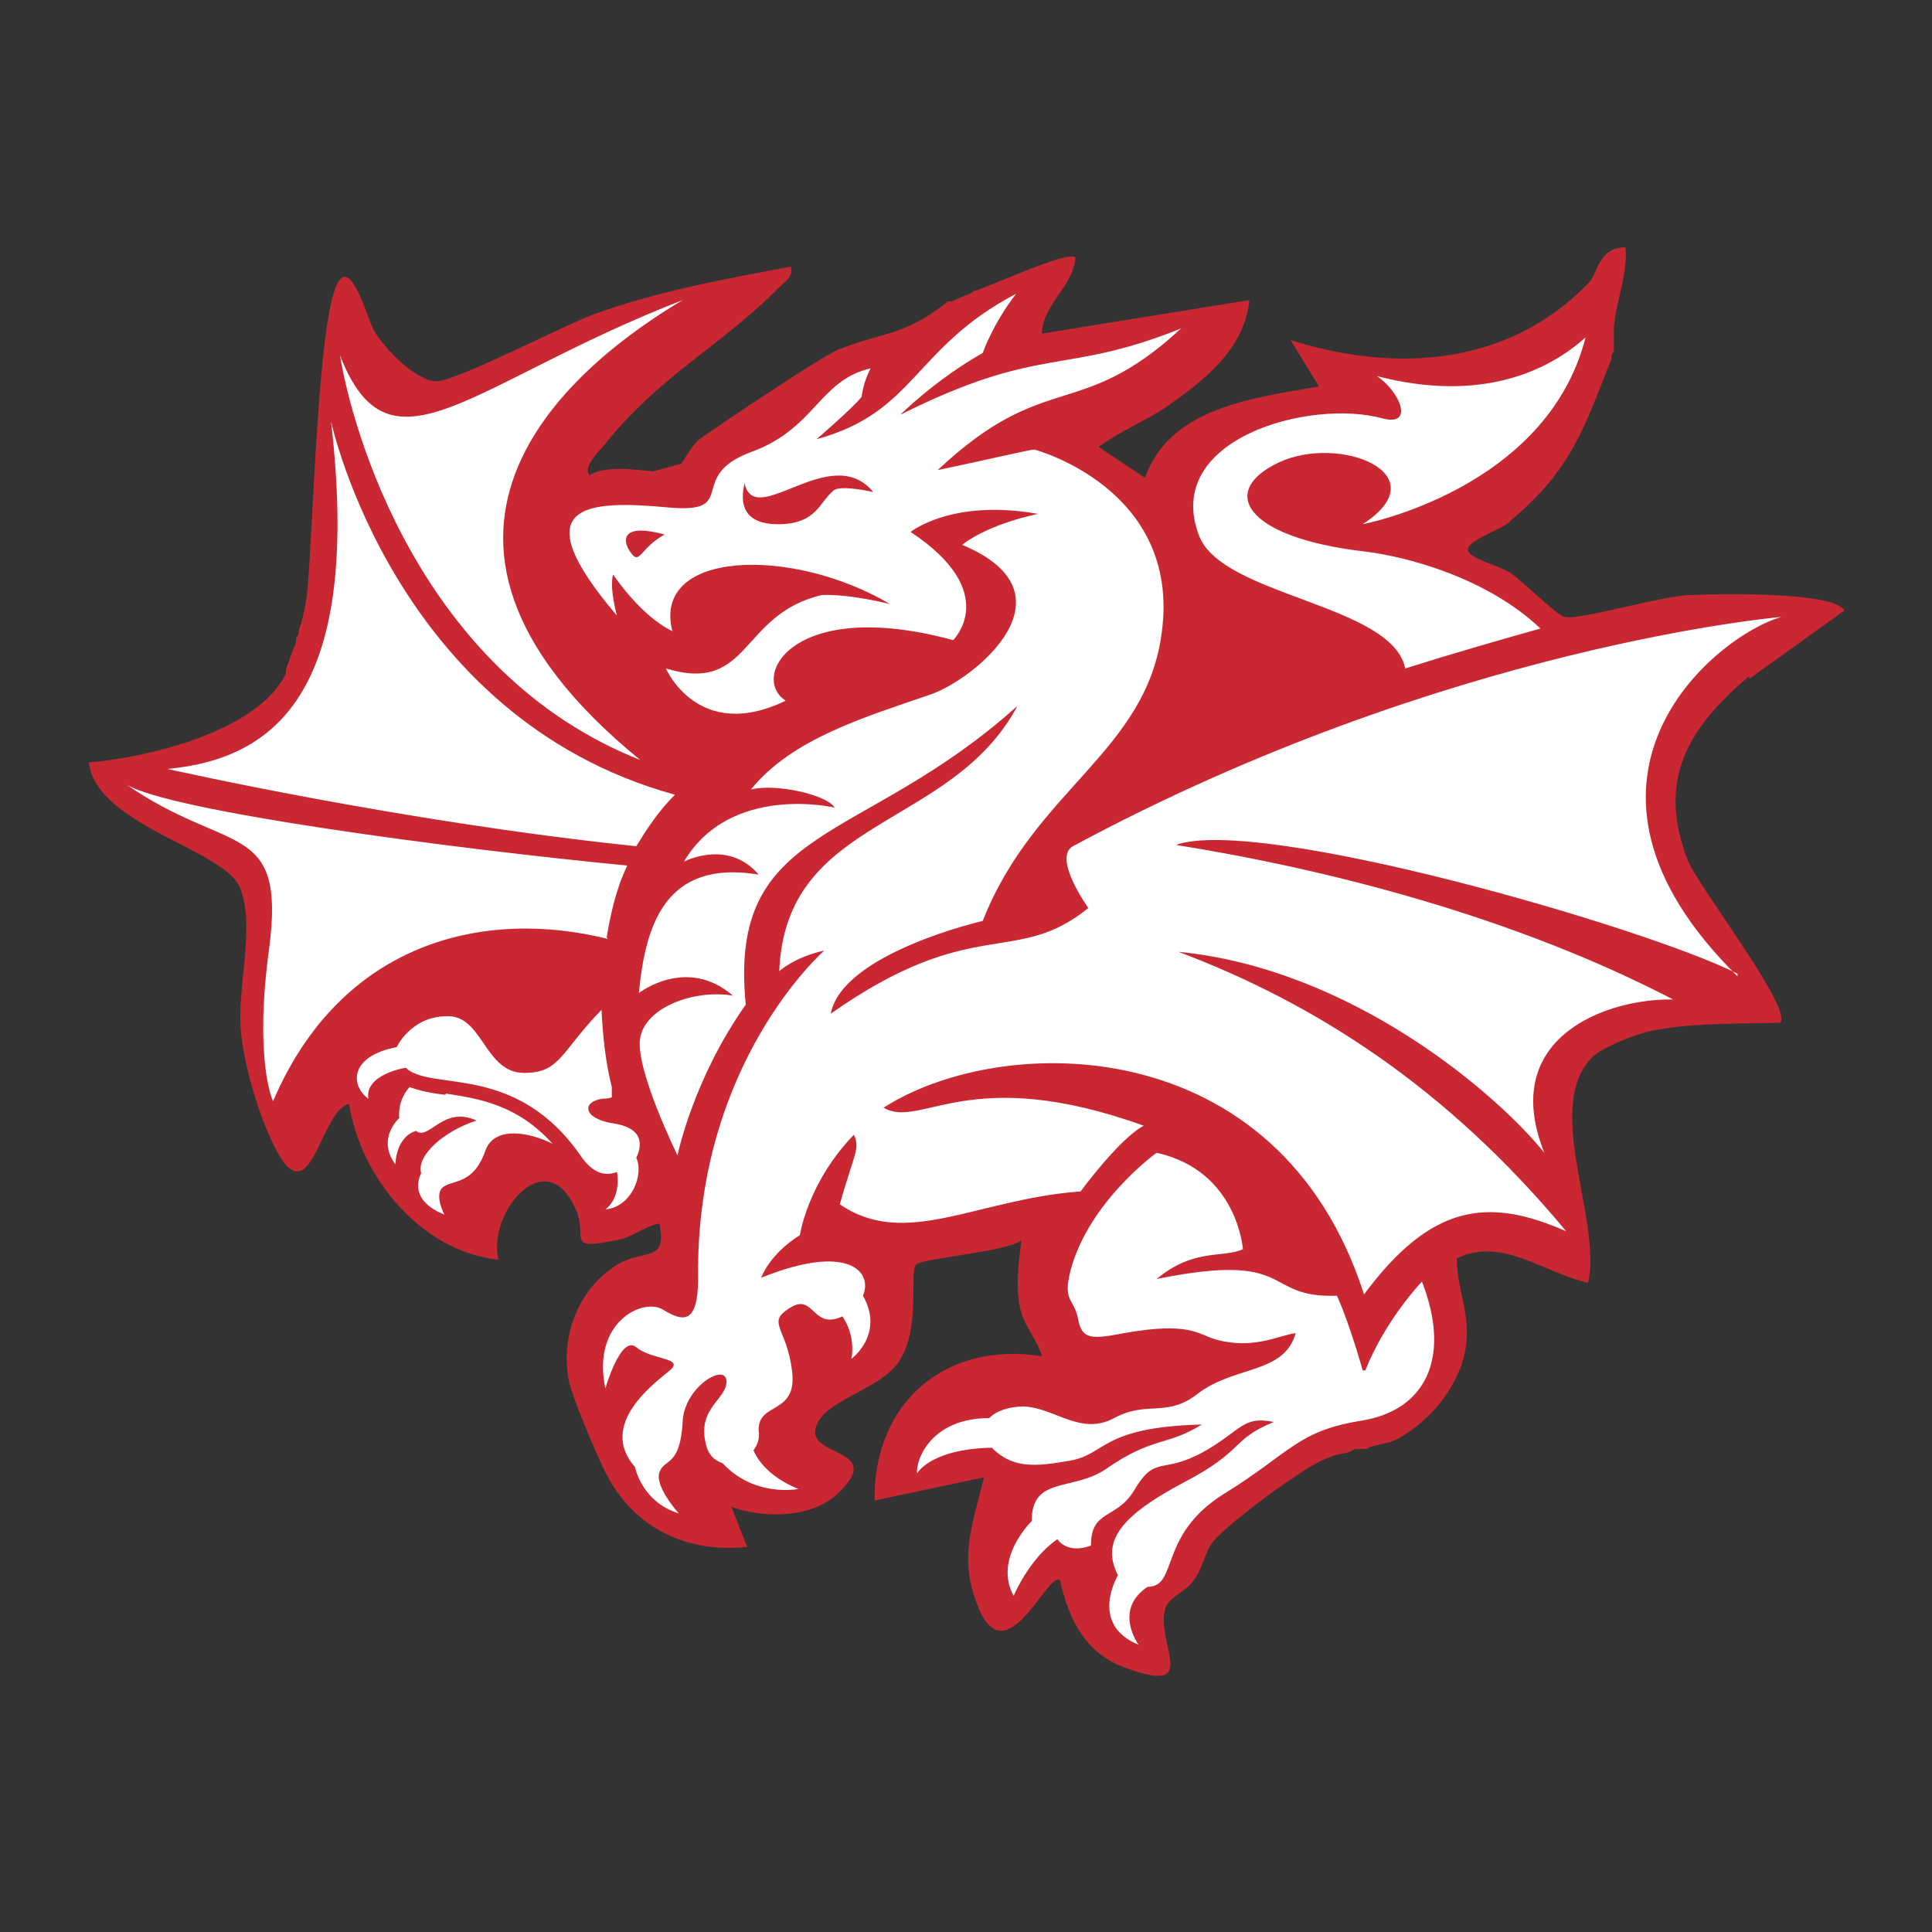 <?xml version="1.0" encoding="UTF-8"?>
<svg xmlns="http://www.w3.org/2000/svg" id="uuid-99f64603-fa15-4645-99f5-4faaecdbfbca" version="1.1" viewBox="0 0 150 150">
  <rect x="0" y="0" width="150" height="150" fill="#333333" stroke="none"/>
  <!-- Generator: Adobe Illustrator 29.2.1, SVG Export Plug-In . SVG Version: 2.1.0 Build 116)  -->
  <defs>
    <style>
      .st0 {
        fill: #fff;
      }

      .st1 {
        fill: #c92832;
      }
    </style>
  </defs>
  <path class="st1" d="M135.4,53l7.8-5.6c-.8-1.5-10.1-1.3-11.9-1.2-2.1,0-8.8,2-9.8,1.7-.5,0-3.3-2.8-4.2-3.4s-2.9-1-3.3-1.7c-.4-.8,3-1.8,3.3-2.4,4.7-3.9,5.7-7.2,7.8-12.5,0-.2,0-.4.2-.6h0v-1c0-.2,0-.5,0-.7v-.2h0c.2-2.2,1.1-4.1.9-6.2-2.1,0-2.2,2.1-2.8,2.7-6.2,6.5-15,7.1-23.2,4.5l2.2,3.6c-5,.9-11.6,1.6-13.5,7.1l-3.6-2.4c1.6-1.2,3.4-1.9,5.1-3,3-2.1,6.2-4.5,6.6-8.4l-16.1,2.6c0-2.2,2.4-3.6,2.6-5.9-.6-.6-6.7,2.3-7.9,2.6h0c-.2.2-.5.3-.8.4s-.6.3-.9.4c0,0-.2,0-.3,0h0c-3.4,2.7-4.8,2.3-8.4,3.7-1.2.4-9.8,6.2-10.9,7-.5.4-1,1.3-1.4,1.9-.7.2-1.5.4-2.2.6-1.7-.2-4-.4-4.9.3-.6-.5.6-1.8,1-2.2,4.3-5.5,9.3-7.9,13.7-12.4.5-.5,1.1-.8.9-1.6-5.3,1-10.3,1.9-15.3,3.7-2.4.9-10.7,5.2-12.2,5.2s-3.9-2.3-4.9-4c-.4-.7-1.5-4.8-2.5-4-1.9,1.4-2.2,21.3-2.7,24.8-.2,1.3-.4,2-.6,2.5,0,.2,0,.4-.2.6,0,.3,0,.5-.2.8-.2.6-.4,1.1-.6,1.7h0c0,0,0,.2,0,.3-2.2,4.5-10.7,6.5-15.3,6.9.6,5,10.9,6.8,11.8,9.9,1.1,3-.3,7.6,0,10.9.2,2.7,1.7,7.9,3.3,10.2,2.3,3,3-4,5.1-4.5.9,5.8,5.7,11.5,11.6,12.1-.9-3.6,3.7-9.2,6-3.9,1,2.2-.9,3.2,3.1,2.4,1.3-.2,2.2-1.1,3.4-1.3.6,3.1-1.1,1.9-3.3,3.2-2.9,1.8-4.3,5.3-3.8,8.6,0,1,2.4,6.6,3,7.7,2.2,4.2,6.3,6.1,10.9,5.6l-1.2-3.1c2.5.9,6.3.9,8.3-1.1,3.6-3.4-2.2-2.8-1.8-4.9.4-2.3,5-3,6.5-5.3,1.7-2.6.8-6.7,1.3-7.5.3-.5,7.1-1,8.2-1.9-.2,1.6-.4,3.1-.2,4.7.2,1.8,1.3,2.7,1.8,4.3-7.5-1.2-13.1,3.6-13,11.2l8.5-1.8c-.8,3.3-1.9,6-.7,9.4,2.2,6.7,5.6-2.2,6.6-1.4.7,3.1,2,5.7,5.1,6.8,6,2.2,2.2-2,3.1-4.7.3-.8,1.5-1.2,2.1-2,.8-1,.9-2.2,1.5-3,.9-1.3,7.5-6.2,9-6.6.4-.2.9-.3,1.4-.4.2,0,.5-.2.7-.3.3,0,.6,0,.9,0,.5-.4,1.7-.3,2.6-.9,2.5-1.4,4.7-4.2,5.1-7,.4-2.6-.7-4.5-.7-6.9,3.5-1.7,6.7,1.1,10.2,1.9,1.1-4.9-3.5-13.6.3-17.5.9-.9,4.1-2.1,5.4-2.2,2.8-.5,6.3-.4,9.2-.5,1.1-1-6.6-10.9-7.2-12.7-2.4-6.3.2-10.3,4.8-14.2v.2Z"/>
  <path class="st0" d="M49.7,59c-21.8-17.8-4.6-31,3.3-35.7-16.5,6.4-22.7,14.3-26.6,4.3.9,5.6,6.1,24.6,23.3,31.4ZM47.1,72.8c.3-1.8.7-3.7,1.6-5.6-13.5-1.3-35.5-4.2-38.9-6.3,7.9,5.5,12.4,2.7,11.1,12.7-1.2,8.8.3,11.9.3,11.9,5.3-12.4,16.4-15,26-12.6h0ZM52.4,61.7c-21.8-6-26.7-29-26.7-29,2.4,20.7-4.1,26.2-12.7,27,0,0,18.1,4.1,36.4,6,.8-1.3,1.7-2.7,3-4ZM34.6,85c-1-.1-2-.3-2.8-.6-1,1.1-.8,2.4-.8,2.4,0,0-1.8,1.6-.3,3.6,0,0,0-2.1,1.6-2.6,1,.8,2.1-2,4.7-.8-2.5.8-4.7,2.7-4.3,4.1,0,0-1.2,2,1.8,3.2,0,0-.9-1.7,0-2.2.8-.5,2.3-.2,3.2-2.8.7-1.9,3.4-1.4,5.2-.5-2.8-3.1-5.8-3.5-8.3-3.9h0ZM47.9,91s.4,1.9-.9,2.9c2.1-.2,3-2.8,2.4-4,.6-1.3.3-2.4-1.9-2.7-2.3-.4-2.3-1.7-.7-1.9.2,0,.4,0,.7-.1v-.8c-.5-2-.7-4-.8-6-3.2,3.3-3.2,4.9-6,4.9-3.1,0-3.2-4.5-6-4.4-2.8,0-3.9,2.4-3.9,2.4-3.7.7-3.6,3-2.2,4-.3-1.9,2.9-2.4,2.9-2.4,2,1.9,8.6-.5,13.7,7,1.1,1.5,2.1,1.3,2.7,1.1h0ZM105.8,106.4s-1-3.6-2-5.8c-5.9.2-3.1-3.5-14-1.3,2.9-2.4,5-1.6,6.7-2.3,0,0-.4-6.1-6.7-7.5,0,0-5.3,3.8-6.7,9.2-.6,2.4.3,2.1.6,3.7.3,1.6,1,1.6,3.6,1.1,5.1-.9,5.7.1,7.1.5,2.9.8,4.8-.3,6.2-.5-.9,3.2-4.7,2.5-7.6,4.7-2.4,1.9-3.9.5-6.5,1.9s-4.6-.8-7-.9c-1.1,0-2.1.3-2.7.9-4.4,0-5.7,3.1-5.6,4.3,0,0,1-1.9,5.8-2,1.6,1.6,3.3,1.5,6.1,1,2.8-.5,2.4-2.6,10.2-2.8-2.7,1.7-3.8.9-7.5,3.5-2.6,1.7-5.7.5-5.7,4,0,0-3,2.9-1.4,5.8,0,0,1.2-2.9,3.4-4.4,0,0,.7,1.2,2.6.5,0-2.8,1.9-2,3.3-4.2,1.7-2.9,2.1-1.3,5.3-3,3.1-1.7,3.1-2.9,5.6-2.4-3.4,1.4-2.2,2.2-7,4.7-4.7,2.5-6.5,4.5-5.1,7.2,0,0-2.3,3.8,1.6,5.4,0,0-2-2.7.7-4.5,2.4,0,.8-4,5.9-7.2,5.2-3.2,5.7-4.9,10.7-5.7s7-4.9,4.7-10.8c0,0-2.8,2.9-4.4,6.9h0ZM134.9,75.8c-15.4-15.2-1.8-26.4,3.4-27.9,0,0-26,2.2-55,17.8-1.6.9,1.2,4.8,1.2,4.8-5.7,4.6-8.9.4-20,8.2.9-4.7,11.8-7.2,11.8-7.2,4-10.2,12.7-13.1,13.9-22.4,1.5-11.2-9.9-14.2-9.9-14.2-.3,0-3.7.8-7.5,1.6,8.4-7.9,11-3.7,18.9-11-9.2,3.7-10.8,1.2-21.8,6.7,0,0,2.7-2.7,6.4-4.8,0,0,.8-2.3,2.6-4.6-8,4.2-7.8,9.2-15.5,11.3,0,0,2.9-2.5,3.5-3.3,0,0,.1-1.1.7-2.2-4,.9-4.3,4.7-9.3,6.5-5.1,1.9-.8,4.8-6.4,4.3-6.4-.6-11.4-.3-4,8.4,0,0-.6-2.1-.3-3.2,0,0,2.1,3.2,4.6,4.4-1.6-6.3,9.3-6.6,16.9-2.1,0,0-3.1-.8-5.3-.7-6.4,1.5-5.5,7.7-12.1,5.7,0,0,2.5,5.8,9.3,2.5-2.8-1.8.5-8.1,13-4.7,0,0,3.8-3.7-3.3-8.4,0,0,3.2-2.6,9.9-1.4,0,0-3.7.7-5.9,2.4,9.1,3.8,1,10.4-2.4,11.6-4.9,1.7-10.8,3.4-14,7.4,1.9-.5,5.9.4,6.5,1.4,0,0-8.1-1.9-11.7,4.2,0,0,3.4-1.8,5.8,1-7.3-1.2-8.8,4-9.3,9.2,0,0,3.7-2.9,7.3.2-3-.5-6.8.9-7.2,3.3-.4,2.4,2.9,9.1,2.9,9.1,0,0,1.2-5.9,5.3-11.7-1.4-14.1,9-12.3,21.1-23.2-5.2,9.7-18,8.5-18.5,20.6,0,0,1.2-1.1,3.5-1.6,0,0-10,8.7-9.8,25.4,0,3.7-1.2,3.4-2.7,2.5-1.5-1-5.6.9-4.5,6.1,0,0,1.2-4.2,2.4-3.2,1.2,1,3.8.8,2.6,1.8s-5.6,4.2-2.7,7.5c0,0,.5,2.7,3.4,3.6,0,0-1.9-2.1-1.5-3.2.4-1.1,1.6-.4,1.8-3.9.1-2.7,3.3-4.6,3.4-3.2s-2.3,2.1-1.6,4.9c.2.9.7,1.3,1.3,1.5,2.5,2.7,5.9,2,5.9,2,0,0-2.6-.9-3.5-3,.3-.4.5-.9.4-1.5-.1-2.3,3-1.2,2.6-4.6-.4-3.5-2.1-3.8-.1-5,1.8-1.1,1.7,1.8,4,.7,1.1,1.6.7,3.3.7,3.3,0,0,2.6-1.9.9-4.9.8-1.9-1.2-4.1-7.9-1.4,0,0,.6-1.8,3-3.3,0,0,.6-4.1,4.2-7.8.5,1.1,0,1.5-1.1,5.4,5.1,3.5,10.6-.4,18.7-1,0,0,3-4.1,4.9-5.1-13.6-4.9-17.3.3-20.2-1.4,9.2-5.9,30.7-6.1,37.3,14.5,5.2-7,9.6-7.6,15.7-4.9-9.3-11.2-19.5-17.7-30.1-21.7,13.4,1.3,24.7,11,28.4,15.6-3.6-9,4.9-12,10-11.9-12.3-6.4-26.7-10.1-38.6-12,6.4-2.3,36.5,6.4,43.6,10h0ZM48.9,42.8c-.6-.9-.6-2.2,2.7-1.3-2,1.1-1.9,2.5-2.7,1.3ZM64.7,38.1c-1.1.9-1.3,2.6-4.3,2.6-3.6,0-2.6-2.9-2.6-3.2.8,3.7,6.7-3.3,10,.7,0,0-2.6-.6-3.1-.1h0ZM105.8,42.8c-9.2-1.1-11.2-4.7-6.5-6.9,4.7-2.2,12.5.9,6.5,4.8,0,0,14.3-2.7,17.3-14.5-2.9,2.6-8.1,5.1-16.2,3,1.8,1.2,2.9,3.9.5,3.3-5.7-1.6-17.2,1.6-14.3,9.1,1.8,4.7,15,5.3,16,10.3,3.8-1.2,7.3-2.2,10.5-3.1-4.1-3.9-10.3-5.6-13.8-6Z"/>
</svg>
